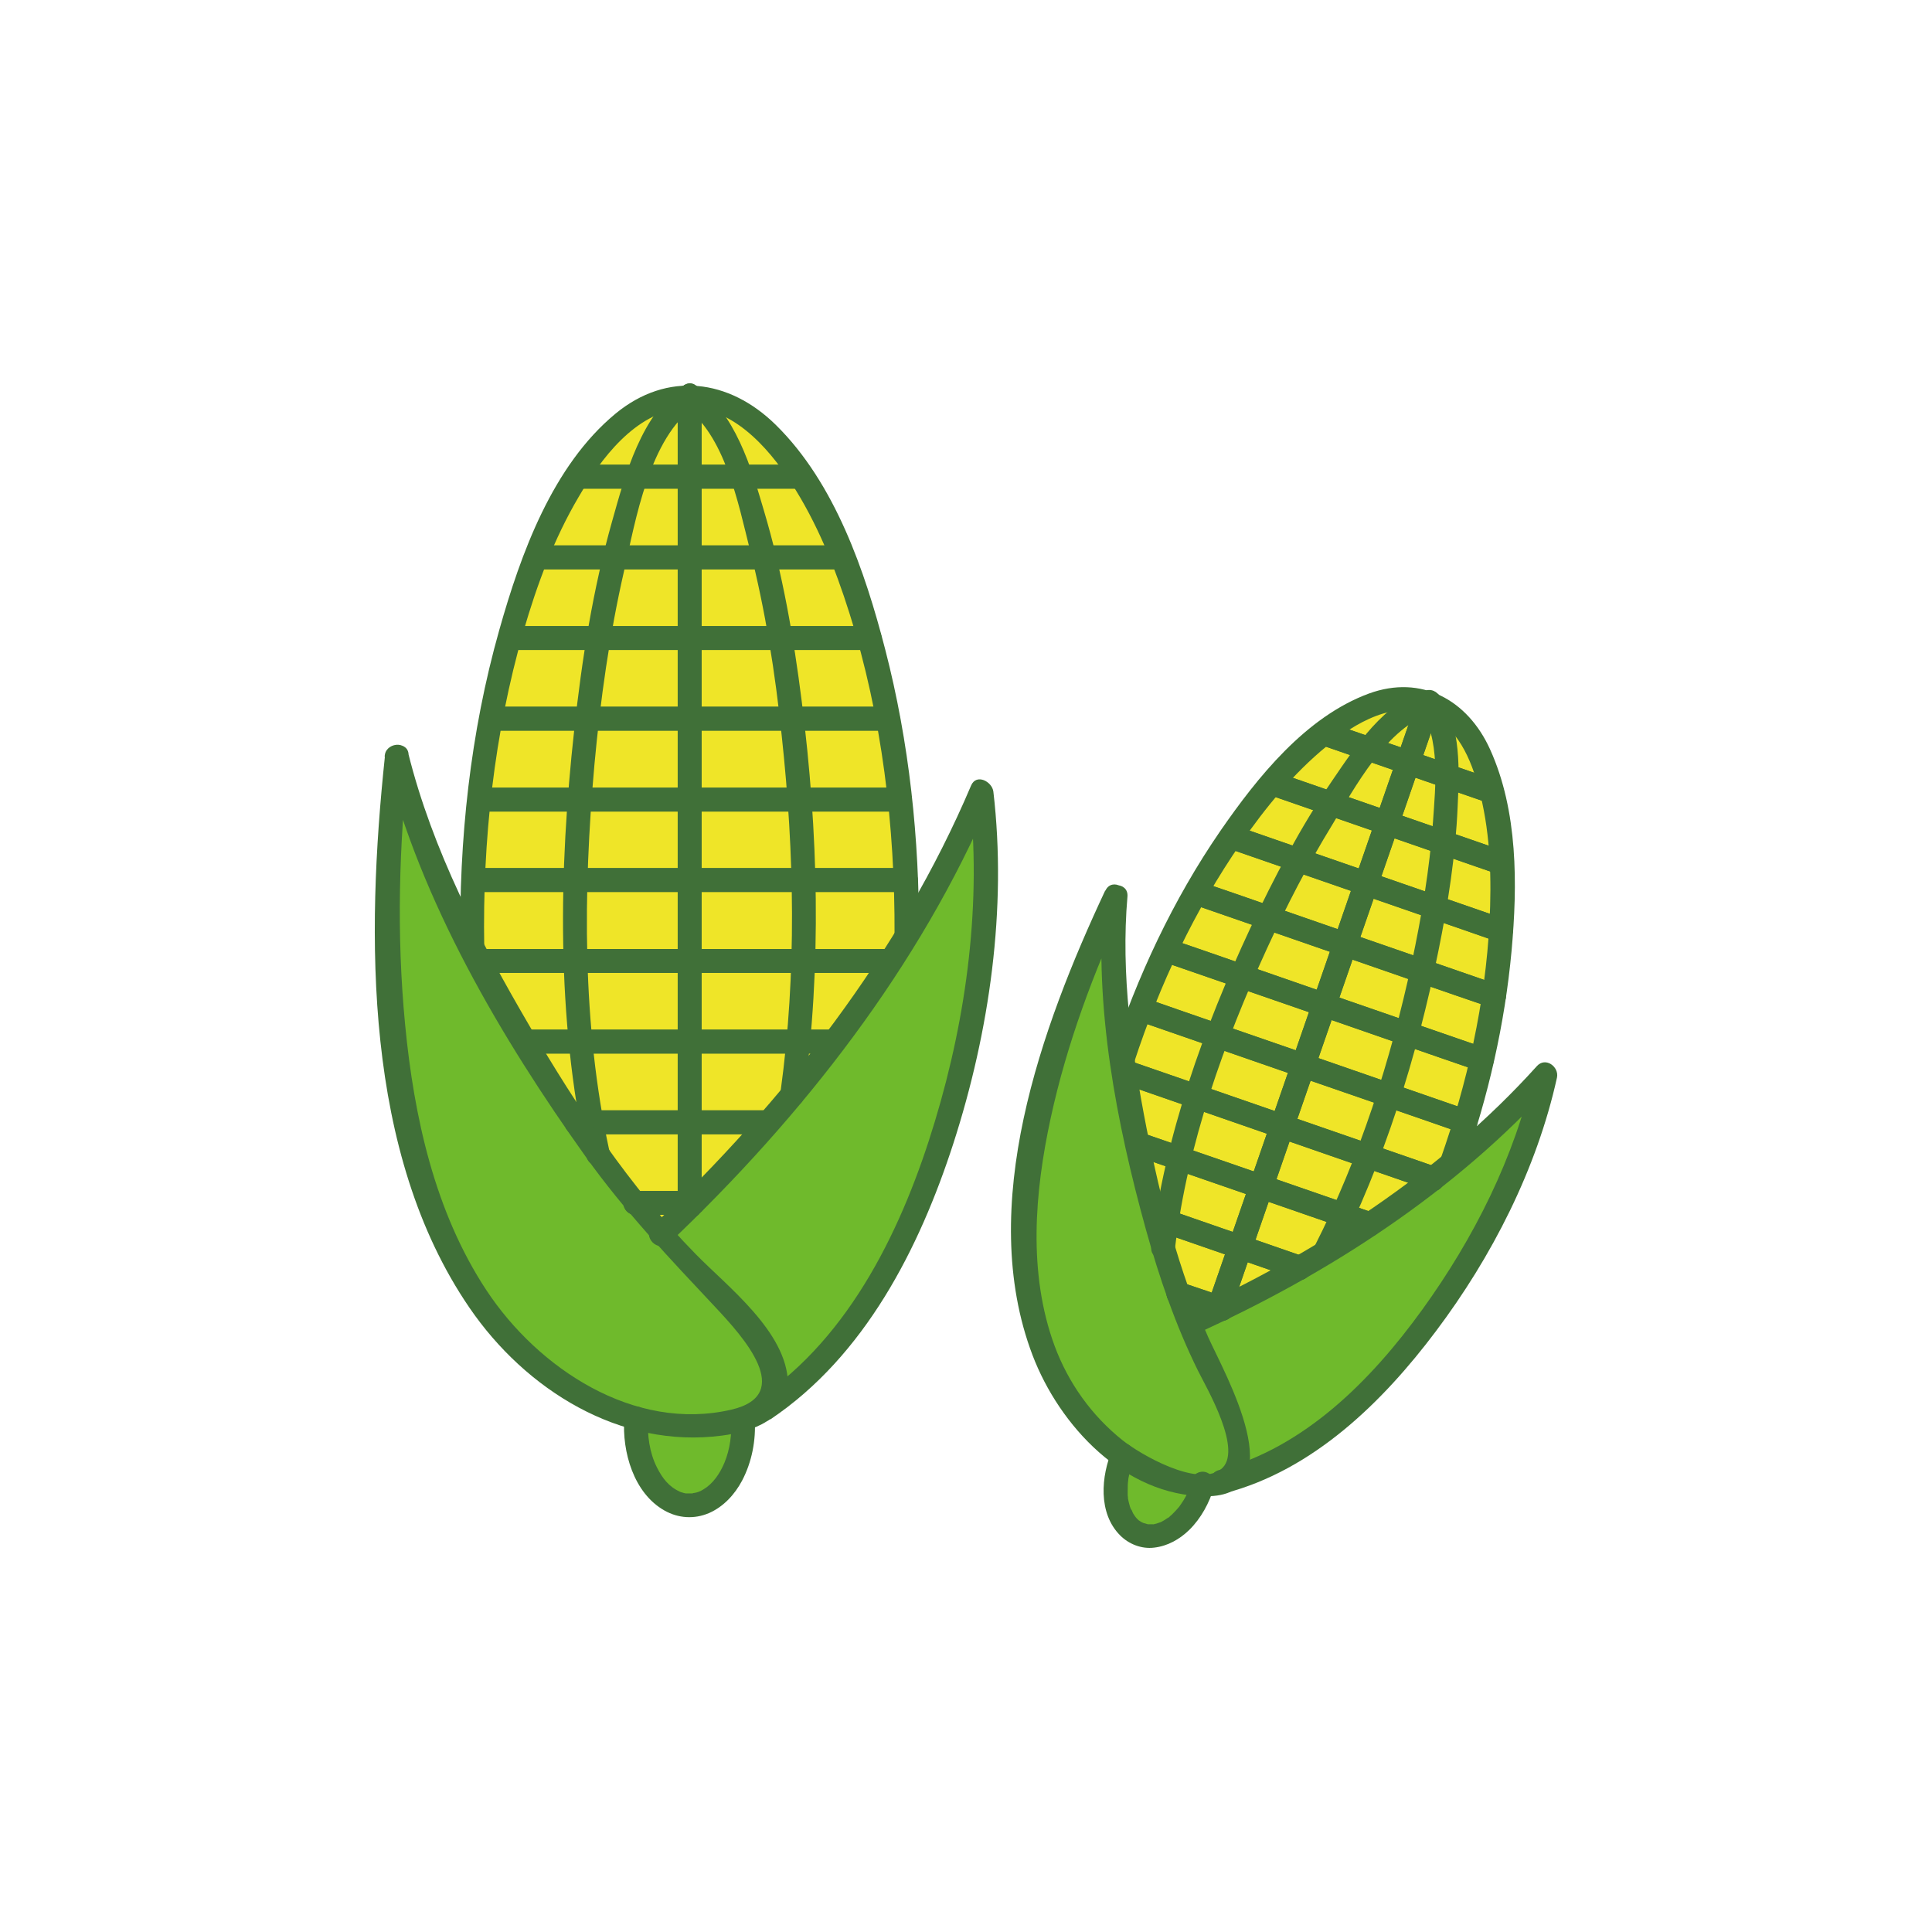 <?xml version="1.0" encoding="UTF-8"?>
<svg id="_レイヤー_1" data-name="レイヤー_1" xmlns="http://www.w3.org/2000/svg" version="1.1" viewBox="0 0 74.49 74.49">
  <!-- Generator: Adobe Illustrator 29.2.1, SVG Export Plug-In . SVG Version: 2.1.0 Build 116)  -->
  <defs>
    <style>
      .st0 {
        fill: #efe528;
      }

      .st1 {
        fill: #407038;
      }

      .st2 {
        fill: #6fba2c;
      }
    </style>
  </defs>
  <path class="st0" d="M34.97,36.05c0-.7,0-1.41-.03-2.11-.04-1.05-.12-2.09-.23-3.11-.12-1.06-.27-2.11-.46-3.11-.2-1.08-.44-2.12-.71-3.11-.31-1.11-.65-2.15-1.04-3.11-.47-1.18-1-2.22-1.57-3.11-1.26-1.95-2.74-3.11-4.33-3.11s-3.07,1.17-4.33,3.11c-.58.89-1.11,1.94-1.57,3.11-.39.96-.74,2-1.04,3.11-.27.99-.51,2.03-.71,3.11-.19,1.01-.34,2.05-.46,3.11-.11,1.02-.19,2.06-.23,3.11-.03.85-.04,1.71-.02,2.57l.04,4.72,7.62,9.51,9.14-12.34-.04-2.34Z"/>
  <path class="st2" d="M37.84,30.51c-2.71,6.5-7.54,12.28-11.12,15.87-.43.43-.84.83-1.23,1.19-2.43-2.78-5.01-6.72-7-10.53-1.51-2.9-2.69-5.72-3.2-7.88-.71,6.64-1.24,22.34,9.24,25.52h0c0,.1-.01.19-.01.29,0,1.69.93,3.06,2.07,3.06s2.06-1.37,2.06-3.06c0-.09,0-.17,0-.26h-.02c.35-.1.64-.24.85-.41h0c6.43-4.2,9.29-16.33,8.36-23.8Z"/>
  <path class="st1" d="M30.92,17.92h-8.65c-.59,0-.59.92,0,.92h8.65c.59,0,.59-.92,0-.92h0Z"/>
  <path class="st1" d="M32.49,21.03h-11.8c-.59,0-.59.92,0,.92h11.8c.59,0,.59-.92,0-.92h0Z"/>
  <path class="st1" d="M33.54,24.14h-13.89c-.59,0-.59.92,0,.92h13.89c.59,0,.59-.92,0-.92h0Z"/>
  <path class="st1" d="M34.25,27.25h-15.32c-.59,0-.59.92,0,.92h15.32c.59,0,.59-.92,0-.92h0Z"/>
  <path class="st1" d="M34.71,30.37h-16.24c-.59,0-.59.92,0,.92h16.24c.59,0,.59-.92,0-.92h0Z"/>
  <path class="st1" d="M34.94,33.47h-16.7c-.59,0-.59.92,0,.92h16.7c.59,0,.59-.92,0-.92h0Z"/>
  <path class="st1" d="M34.33,36.59h-15.83c-.59,0-.59.92,0,.92h15.83c.59,0,.59-.92,0-.92h0Z"/>
  <path class="st1" d="M32.14,39.7h-11.9c-.59,0-.59.92,0,.92h11.9c.59,0,.59-.92,0-.92h0Z"/>
  <path class="st1" d="M29.62,42.81h-7.41c-.59,0-.59.92,0,.92h7.41c.59,0,.59-.92,0-.92h0Z"/>
  <path class="st1" d="M26.73,45.92h-2.24c-.24,0-.47.21-.46.46s.2.46.46.46h2.24c.24,0,.47-.21.46-.46s-.2-.46-.46-.46h0Z"/>
  <path class="st1" d="M27.05,46.52c0-8.23,0-16.45,0-24.68v-6.58c0-.59-.92-.59-.92,0v31.26c0,.59.92.59.92,0h0Z"/>
  <path class="st1" d="M30.92,17.92h-8.65c-.59,0-.59.92,0,.92h8.65c.59,0,.59-.92,0-.92h0Z"/>
  <path class="st1" d="M32.49,21.03h-11.8c-.59,0-.59.92,0,.92h11.8c.59,0,.59-.92,0-.92h0Z"/>
  <path class="st1" d="M33.54,24.14h-13.89c-.59,0-.59.92,0,.92h13.89c.59,0,.59-.92,0-.92h0Z"/>
  <path class="st1" d="M34.25,27.25h-15.32c-.59,0-.59.92,0,.92h15.32c.59,0,.59-.92,0-.92h0Z"/>
  <path class="st1" d="M34.71,30.37h-16.24c-.59,0-.59.92,0,.92h16.24c.59,0,.59-.92,0-.92h0Z"/>
  <path class="st1" d="M34.94,33.47h-16.7c-.59,0-.59.92,0,.92h16.7c.59,0,.59-.92,0-.92h0Z"/>
  <path class="st1" d="M34.33,36.59h-15.83c-.59,0-.59.92,0,.92h15.83c.59,0,.59-.92,0-.92h0Z"/>
  <path class="st1" d="M32.14,39.7h-11.9c-.59,0-.59.92,0,.92h11.9c.59,0,.59-.92,0-.92h0Z"/>
  <path class="st1" d="M29.62,42.81h-7.41c-.59,0-.59.92,0,.92h7.41c.59,0,.59-.92,0-.92h0Z"/>
  <path class="st1" d="M26.73,45.92h-2.24c-.24,0-.47.21-.46.46s.2.46.46.46h2.24c.24,0,.47-.21.46-.46s-.2-.46-.46-.46h0Z"/>
  <path class="st1" d="M23.49,44.35c-1.05-4.85-1.01-9.95-.57-14.88.23-2.5.58-5,1.14-7.45.44-1.94.98-5.17,2.76-6.37.49-.33.03-1.13-.46-.79-1.63,1.09-2.26,3.46-2.76,5.24-.74,2.62-1.17,5.34-1.46,8.04-.6,5.43-.69,11.09.47,16.45.13.58,1.01.33.89-.24h0Z"/>
  <path class="st1" d="M35.43,36.05c.02-3.7-.37-7.42-1.3-11.01-.78-3.02-1.94-6.42-4.22-8.66-1.8-1.77-4.18-2.08-6.18-.43-2.43,2.01-3.65,5.4-4.48,8.34-1.12,3.96-1.56,8.1-1.5,12.21,0,.59.93.59.92,0-.07-4.09.38-8.21,1.51-12.15.52-1.8,1.18-3.58,2.13-5.19.85-1.46,2.17-3.25,4-3.42s3.29,1.48,4.19,2.87c1,1.54,1.7,3.28,2.25,5.03,1.26,4,1.76,8.22,1.74,12.41,0,.59.92.59.92,0h0Z"/>
  <path class="st1" d="M30.99,42.29c.7-5.05.56-10.22-.08-15.26-.31-2.46-.74-4.93-1.45-7.32-.49-1.67-1.12-3.81-2.64-4.84-.49-.33-.95.47-.46.79,1.59,1.07,2.11,3.78,2.55,5.52.6,2.36.98,4.77,1.23,7.19.49,4.53.58,9.16-.04,13.68-.08.58.81.83.89.24h0Z"/>
  <path class="st1" d="M27.05,46.52c0-8.23,0-16.45,0-24.68v-6.58c0-.59-.92-.59-.92,0v31.26c0,.59.92.59.92,0h0Z"/>
  <path class="st1" d="M28.19,54.72c.03.57-.04,1.15-.26,1.68-.18.43-.45.81-.8,1.02-.1.06-.14.08-.2.1-.05.02-.1.03-.15.04-.03,0-.06.01-.09.02.05,0,.02,0-.01,0-.05,0-.11,0-.16,0-.02,0-.05,0-.07,0,.08,0,0,0-.01,0-.05-.01-.1-.02-.15-.04-.02,0-.14-.05-.08-.03-.41-.18-.67-.51-.88-.93-.29-.57-.38-1.25-.34-1.89.02-.25-.22-.46-.46-.46-.26,0-.44.21-.46.46-.09,1.28.36,2.88,1.55,3.55.53.3,1.15.34,1.71.1s1-.72,1.28-1.25c.38-.72.54-1.56.49-2.37-.01-.25-.2-.46-.46-.46-.24,0-.47.21-.46.46h0Z"/>
  <path class="st1" d="M29.71,54.72c3.63-2.44,5.74-6.59,7.05-10.64,1.39-4.31,2.07-9.04,1.54-13.56-.05-.39-.66-.71-.86-.23-2.74,6.46-7.21,12.17-12.28,16.98-.43.41.22,1.06.65.65,5.12-4.86,9.65-10.64,12.42-17.17l-.86-.23c.49,4.24-.09,8.63-1.32,12.7-1.21,4.02-3.23,8.3-6.82,10.71-.49.33-.03,1.13.46.79h0Z"/>
  <path class="st1" d="M14.84,29.17c-.73,6.9-.82,15.29,3.26,21.25,2.16,3.16,5.81,5.45,9.74,4.93,1.16-.15,2.58-.63,2.54-2.03-.04-1.97-2.34-3.72-3.56-4.97-2.53-2.58-4.57-5.67-6.39-8.77-1.93-3.3-3.76-6.81-4.69-10.54-.14-.57-1.03-.33-.89.24,1.37,5.48,4.47,10.74,7.72,15.3,1.52,2.13,3.25,3.94,5.03,5.84,1.02,1.09,3.09,3.35.6,3.93-3.75.87-7.46-1.59-9.45-4.61s-2.79-6.69-3.13-10.23-.23-6.92.13-10.35c.06-.59-.86-.58-.92,0Z"/>
  <path class="st0" d="M55.99,44.84c.19-.53.36-1.06.53-1.59.24-.8.45-1.6.63-2.39.19-.83.35-1.65.47-2.46.13-.86.22-1.71.27-2.52.06-.91.07-1.79.02-2.61-.05-1-.17-1.93-.37-2.75-.44-1.79-1.25-3.05-2.44-3.46s-2.61.08-4.05,1.21c-.66.52-1.33,1.17-1.99,1.93-.54.62-1.07,1.31-1.59,2.06-.46.67-.91,1.39-1.35,2.15-.4.71-.79,1.45-1.15,2.22-.35.74-.68,1.5-.98,2.27-.25.63-.48,1.27-.68,1.92l-1.2,3.56,3.25,9.11,10.07-6.89.58-1.77Z"/>
  <path class="st2" d="M59.58,41.43c-3.72,4.17-8.85,7.26-12.47,9.03-.43.21-.85.41-1.23.58-1.1-2.72-2.01-6.34-2.52-9.72-.38-2.57-.53-4.99-.36-6.75-2.26,4.8-6.74,16.45.31,21.56h0c-.03.07-.06.14-.08.21-.44,1.27-.1,2.54.75,2.84s1.91-.49,2.35-1.76c.02-.06.04-.13.06-.19h-.01c.29,0,.54-.02.74-.09h0c5.92-1.48,11.22-9.84,12.47-15.69Z"/>
  <path class="st1" d="M57.66,30.08c-1.9-.66-3.79-1.31-5.69-1.97l-.81-.28c-.56-.19-.8.69-.24.89,1.9.66,3.79,1.31,5.69,1.97l.81.28c.56.19.8-.69.24-.89h0Z"/>
  <path class="st1" d="M58.04,32.83c-2.59-.9-5.17-1.79-7.76-2.69l-1.1-.38c-.56-.19-.8.69-.24.89,2.59.9,5.17,1.79,7.76,2.69l1.1.38c.56.19.8-.69.24-.89h0Z"/>
  <path class="st1" d="M58.01,35.43c-3.04-1.05-6.09-2.11-9.13-3.16l-1.29-.45c-.56-.19-.8.69-.24.89,3.04,1.05,6.09,2.11,9.13,3.16l1.29.45c.56.19.8-.69.24-.89h0Z"/>
  <path class="st1" d="M57.74,37.96c-3.36-1.16-6.72-2.33-10.07-3.49l-1.43-.49c-.56-.19-.8.69-.24.89,3.36,1.16,6.72,2.33,10.07,3.49l1.43.49c.56.19.8-.69.24-.89h0Z"/>
  <path class="st1" d="M57.27,40.41c-3.56-1.23-7.12-2.46-10.68-3.7l-1.51-.52c-.56-.19-.8.69-.24.89,3.56,1.23,7.12,2.46,10.68,3.7l1.51.52c.56.19.8-.69.24-.89h0Z"/>
  <path class="st1" d="M56.64,42.81c-3.66-1.27-7.32-2.54-10.98-3.8l-1.55-.54c-.56-.19-.8.69-.24.89,3.66,1.27,7.32,2.54,10.98,3.8l1.55.54c.56.19.8-.69.24-.89h0Z"/>
  <path class="st1" d="M55.37,44.99c-3.04-1.05-6.09-2.11-9.13-3.16l-2.75-.95c-.56-.19-.8.69-.24.89,3.11,1.08,6.23,2.16,9.34,3.24l2.54.88c.56.19.8-.69.24-.89h0Z"/>
  <path class="st1" d="M52.92,46.75c-2.4-.83-4.8-1.66-7.2-2.49l-1.74-.6c-.56-.19-.8.69-.24.89l7.26,2.51,1.68.58c.56.19.8-.69.24-.89h0Z"/>
  <path class="st1" d="M50.22,48.43c-1.53-.53-3.06-1.06-4.59-1.59l-.97-.34c-.56-.19-.8.69-.24.89l4.27,1.48,1.29.45c.56.19.8-.69.24-.89h0Z"/>
  <path class="st1" d="M47.24,50.02c-.49-.17-.97-.34-1.46-.5l-.22-.08c-.23-.08-.51.09-.57.32-.06.26.08.48.32.57l1.46.5.22.08c.23.08.51-.09.57-.32.06-.26-.08-.48-.32-.57h0Z"/>
  <path class="st1" d="M47.42,50.65c2.13-6.14,4.25-12.28,6.38-18.42l1.74-5.04c.19-.56-.69-.8-.89-.24-2.15,6.2-4.29,12.39-6.44,18.59-.56,1.62-1.13,3.25-1.69,4.87-.19.56.69.8.89.24h0Z"/>
  <path class="st1" d="M57.66,30.08c-1.9-.66-3.79-1.31-5.69-1.97l-.81-.28c-.56-.19-.8.69-.24.89,1.9.66,3.79,1.31,5.69,1.97l.81.28c.56.19.8-.69.24-.89h0Z"/>
  <path class="st1" d="M58.04,32.83c-2.59-.9-5.17-1.79-7.76-2.69l-1.1-.38c-.56-.19-.8.69-.24.89,2.59.9,5.17,1.79,7.76,2.69l1.1.38c.56.19.8-.69.24-.89h0Z"/>
  <path class="st1" d="M58.01,35.43c-3.04-1.05-6.09-2.11-9.13-3.16l-1.29-.45c-.56-.19-.8.69-.24.89,3.04,1.05,6.09,2.11,9.13,3.16l1.29.45c.56.19.8-.69.24-.89h0Z"/>
  <path class="st1" d="M57.74,37.96c-3.36-1.16-6.72-2.33-10.07-3.49l-1.43-.49c-.56-.19-.8.69-.24.89,3.36,1.16,6.72,2.33,10.07,3.49l1.43.49c.56.19.8-.69.24-.89h0Z"/>
  <path class="st1" d="M57.27,40.41c-3.56-1.23-7.12-2.46-10.68-3.7l-1.51-.52c-.56-.19-.8.69-.24.89,3.56,1.23,7.12,2.46,10.68,3.7l1.51.52c.56.19.8-.69.24-.89h0Z"/>
  <path class="st1" d="M56.64,42.81c-3.66-1.27-7.32-2.54-10.98-3.8l-1.55-.54c-.56-.19-.8.69-.24.89,3.66,1.27,7.32,2.54,10.98,3.8l1.55.54c.56.19.8-.69.24-.89h0Z"/>
  <path class="st1" d="M55.37,44.99c-3.04-1.05-6.09-2.11-9.13-3.16l-2.75-.95c-.56-.19-.8.69-.24.89,3.11,1.08,6.23,2.16,9.34,3.24l2.54.88c.56.19.8-.69.24-.89h0Z"/>
  <path class="st1" d="M52.92,46.75c-2.4-.83-4.8-1.66-7.2-2.49l-1.74-.6c-.56-.19-.8.69-.24.89l7.26,2.51,1.68.58c.56.19.8-.69.24-.89h0Z"/>
  <path class="st1" d="M50.22,48.43c-1.53-.53-3.06-1.06-4.59-1.59l-.97-.34c-.56-.19-.8.69-.24.89l4.27,1.48,1.29.45c.56.19.8-.69.24-.89h0Z"/>
  <path class="st1" d="M47.24,50.02c-.49-.17-.97-.34-1.46-.5l-.22-.08c-.23-.08-.51.09-.57.32-.06.26.08.48.32.57l1.46.5.22.08c.23.08.51-.09.57-.32.06-.26-.08-.48-.32-.57h0Z"/>
  <path class="st1" d="M45.31,48.07c.48-3.98,1.88-7.88,3.54-11.5.75-1.63,1.57-3.23,2.51-4.76.86-1.42,2.14-3.83,3.86-4.3.57-.16.33-1.04-.24-.89-1.6.44-2.73,2.18-3.61,3.47-1.22,1.79-2.24,3.73-3.16,5.69-1.81,3.88-3.3,8.02-3.82,12.29-.07.59.85.58.92,0h0Z"/>
  <path class="st1" d="M56.43,44.97c.95-2.69,1.59-5.48,1.85-8.31.23-2.54.25-5.39-.83-7.77-.86-1.9-2.64-2.89-4.67-2.15-2.44.9-4.3,3.23-5.73,5.3-1.83,2.66-3.2,5.61-4.21,8.67-.19.56.7.81.89.24.98-2.99,2.33-5.86,4.12-8.45.94-1.36,2.01-2.67,3.29-3.72,1.07-.88,2.68-1.87,4.08-1.16,1.1.56,1.59,1.9,1.86,3.03.39,1.59.43,3.27.35,4.89-.16,3.13-.86,6.23-1.9,9.18-.2.56.69.8.89.24h0Z"/>
  <path class="st1" d="M51.48,48.52c1.89-3.72,3.15-7.77,3.98-11.86.37-1.82.66-3.68.74-5.54.06-1.34.16-3.15-.7-4.29-.35-.47-1.15,0-.79.46.85,1.13.63,3.07.54,4.39-.13,1.83-.44,3.65-.82,5.44-.81,3.76-2,7.49-3.74,10.92-.27.53.53.99.79.46h0Z"/>
  <path class="st1" d="M47.42,50.65c2.13-6.14,4.25-12.28,6.38-18.42l1.74-5.04c.19-.56-.69-.8-.89-.24-2.15,6.2-4.29,12.39-6.44,18.59-.56,1.62-1.13,3.25-1.69,4.87-.19.56.69.8.89.24h0Z"/>
  <path class="st1" d="M45.95,57.1c-.07.25-.13.4-.24.61-.05.09-.1.18-.16.26-.03.04-.06.09-.09.13-.05.06.04-.04-.01.01-.02.02-.04.05-.06.07-.07.08-.14.15-.21.22-.04.03-.07.06-.11.1,0,0-.06.04-.02.01.05-.03-.04.03-.05.03-.07.05-.15.1-.23.14-.04.02-.1.04-.03.01-.05.02-.09.03-.14.05-.04.01-.08.02-.12.03-.11.03.05,0-.03,0-.04,0-.08,0-.12,0-.02,0-.03,0-.05,0-.1,0,.06.02,0,0-.04,0-.08-.02-.12-.03-.02,0-.13-.04-.08-.02s-.06-.03-.08-.04c-.03-.02-.13-.09-.06-.03-.07-.06-.13-.12-.18-.19.05.06,0,0-.02-.03-.03-.04-.06-.09-.08-.14,0-.02-.06-.13-.05-.09s-.03-.08-.04-.1c-.03-.11-.06-.21-.08-.32,0-.05,0,0,0,0,0-.04,0-.08-.01-.12,0-.06,0-.13,0-.19,0-.13,0-.27.02-.4,0-.05,0-.02,0,0,0-.04.01-.09.02-.13.01-.07.03-.14.05-.21.03-.13.08-.28.12-.39.1-.23.07-.49-.17-.63-.19-.11-.53-.06-.63.17-.44,1.03-.56,2.46.3,3.32.34.34.83.53,1.31.47.52-.06.98-.32,1.35-.68.46-.45.78-1.05.96-1.66.07-.24-.08-.5-.32-.57s-.5.08-.57.32h0Z"/>
  <path class="st1" d="M47.24,57.57c3.39-.89,6.07-3.51,8.12-6.24,2.16-2.87,3.89-6.25,4.67-9.78.09-.42-.44-.81-.77-.45-3.72,4.13-8.57,7.25-13.61,9.54-.54.24-.07,1.04.46.79,5.11-2.31,10.03-5.49,13.8-9.68l-.77-.45c-.73,3.31-2.32,6.45-4.3,9.19s-4.55,5.32-7.84,6.19c-.57.15-.33,1.04.24.89h0Z"/>
  <path class="st1" d="M42.61,34.34c-2.46,5.25-4.98,12.17-2.8,17.91,1.04,2.73,3.55,5.42,6.67,5.44,3.45.02.73-4.74.11-6.12-1.14-2.55-1.84-5.32-2.38-8.05-.57-2.92-1-5.97-.74-8.95.05-.59-.87-.59-.92,0-.37,4.25.5,8.75,1.63,12.83.52,1.87,1.15,3.71,2.01,5.45.31.63,1.79,3.13.87,3.81s-3.1-.59-3.78-1.13c-1.19-.95-2.09-2.21-2.62-3.64-1.03-2.8-.77-5.92-.15-8.78s1.66-5.65,2.9-8.31c.25-.53-.54-1-.79-.46Z"/>
</svg>